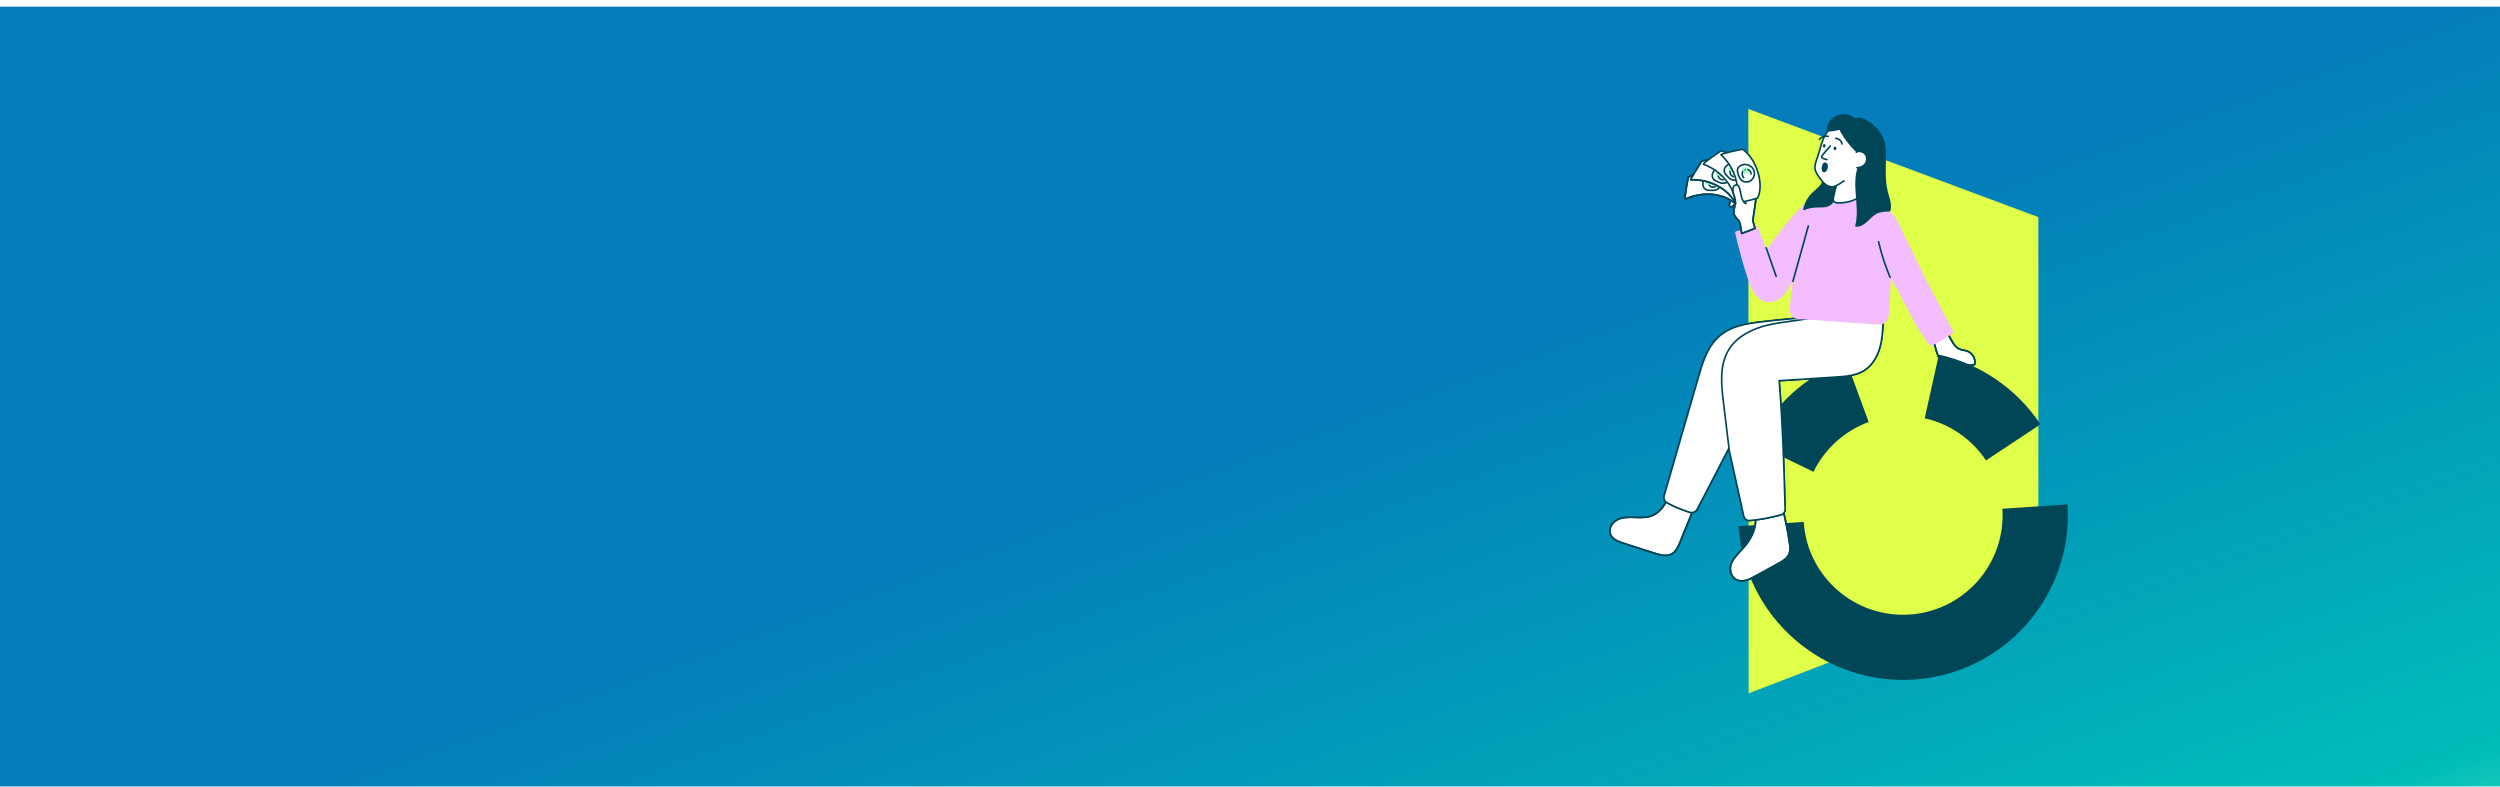 <svg width="1500" height="472" viewBox="0 0 1500 472" fill="none" xmlns="http://www.w3.org/2000/svg">
<g clip-path="url(#clip0_4272_9242)">
<rect width="1500" height="472" fill="white"/>
<g clip-path="url(#clip1_4272_9242)" filter="url(#filter0_d_4272_9242)">
<g clip-path="url(#clip2_4272_9242)">
<path fill-rule="evenodd" clip-rule="evenodd" d="M0 0H1500V477H0V0Z" fill="url(#paint0_linear_4272_9242)"/>
<path d="M1049.39 61.511L1223 126.26V345.192L1049.2 412L1049 61" fill="#E0FF48"/>
<path d="M1160.19 200.414C1161.15 204.389 1162.12 208.419 1164 212.071C1164.43 212.876 1164.92 213.68 1165.56 214.327C1166.21 214.973 1167.12 215.455 1168.03 215.4C1173.2 215.345 1178.47 215.29 1183.63 214.863C1184.87 214.753 1185.03 214.485 1185.03 213.254C1185.03 212.284 1184.76 211.321 1184.38 210.462C1183.58 208.687 1182.13 207.236 1180.29 206.597C1178.78 206.06 1177.17 206.06 1175.72 205.414C1173.84 204.609 1172.49 202.89 1171.47 201.115C1170.45 199.341 1169.59 197.464 1168.24 195.903C1166.57 195.744 1164.85 196.061 1163.4 196.92C1161.89 197.835 1160.82 198.798 1160.17 200.414H1160.19Z" fill="white" stroke="#004656" stroke-linecap="round" stroke-linejoin="round"/>
<path d="M1165.57 214.327C1164.71 214.059 1164.44 212.876 1164.01 212.071C1162.13 208.419 1161.16 204.389 1160.2 200.414C1160.79 198.86 1161.92 197.89 1163.32 196.976C1164.77 196.061 1166.44 195.793 1168.16 195.958C1169.5 197.512 1170.36 199.397 1171.39 201.164C1172.41 202.938 1173.76 204.658 1175.64 205.462C1177.09 206.109 1178.7 206.109 1180.21 206.645C1182.04 207.292 1183.49 208.791 1184.29 210.51C1184.67 211.37 1185.27 212.656 1184.94 214.54C1185.05 214.485 1181.39 219.107 1165.57 214.327H1165.57Z" stroke="#004656" stroke-linecap="round" stroke-linejoin="round"/>
<path d="M1121.2 249.195C1106.6 254.577 1094.79 265.421 1088.07 279.095L1052.82 261.952C1063.91 239.265 1083.44 221.289 1107.69 212.437L1121.2 249.195Z" fill="#004656"/>
<path d="M1224.28 250.607L1191.61 272.242C1183.15 259.581 1170.01 250.357 1154.82 246.973L1163.32 208.772C1188.5 214.331 1210.3 229.549 1224.28 250.605L1224.28 250.607Z" fill="#004656"/>
<path d="M1240.5 298.625C1244.13 353.061 1202.87 400.097 1148.36 403.723C1093.84 407.349 1046.74 366.151 1043.1 311.715L1082.21 309.156C1084.41 342.003 1112.83 366.903 1145.78 364.725C1178.68 362.533 1203.61 334.151 1201.43 301.251L1240.5 298.625Z" fill="#004656"/>
<path d="M1053.04 305.953C1054.22 310.897 1051.75 316.75 1048.95 320.993C1047.28 323.572 1045.4 325.291 1043.36 327.602C1041.31 329.913 1038.95 332.437 1038.36 335.497C1037.77 338.503 1038.79 341.996 1041.42 343.606C1043.2 344.678 1045.4 344.733 1047.39 344.252C1049.38 343.771 1051.22 342.746 1053.04 341.783C1057.72 339.204 1062.35 336.68 1067.03 334.101C1069.61 332.705 1072.3 331.096 1073.43 328.407C1074.29 326.309 1074.02 324.005 1073.7 321.798C1072.73 315.031 1071.38 308.318 1069.77 301.654C1063.8 302.947 1058.9 304.178 1053.04 305.953H1053.04Z" fill="white" stroke="#004656" stroke-linecap="round" stroke-linejoin="round"/>
<path d="M1053.04 305.953C1054.22 310.897 1051.75 316.75 1048.95 320.993C1047.28 323.572 1045.4 325.291 1043.36 327.602C1041.31 329.913 1038.95 332.437 1038.36 335.497C1037.77 338.503 1038.79 341.996 1041.42 343.606C1043.2 344.678 1045.4 344.733 1047.39 344.252C1049.38 343.771 1051.22 342.746 1053.04 341.783C1057.72 339.204 1062.35 336.68 1067.03 334.101C1069.61 332.705 1072.3 331.096 1073.43 328.407C1074.29 326.309 1074.02 324.005 1073.7 321.798C1072.73 315.031 1071.38 308.318 1069.77 301.654C1063.8 302.947 1058.9 304.178 1053.04 305.953H1053.04Z" stroke="#004656" stroke-linecap="round" stroke-linejoin="round"/>
<path d="M1000.97 293.868C999.244 299.081 995.642 303.964 990.476 305.683C987.198 306.756 983.699 306.488 980.255 306.378C976.811 306.268 973.209 306.323 970.199 307.932C967.19 309.541 964.979 313.248 966.218 316.474C967.348 319.589 970.895 320.93 974.07 321.955C980.2 323.942 986.282 325.93 992.411 327.862C996.069 329.045 1000.32 330.173 1003.55 328.076C1005.75 326.625 1006.88 324.046 1007.91 321.577C1010.76 314.596 1013.61 307.609 1016.46 300.629C1010.81 298.854 1005.76 297.3 1000.97 293.861L1000.97 293.868Z" fill="white" stroke="#004656" stroke-linecap="round" stroke-linejoin="round"/>
<path d="M1000.97 293.868C999.244 299.081 995.642 303.964 990.476 305.683C987.198 306.756 983.699 306.488 980.255 306.378C976.811 306.268 973.209 306.323 970.199 307.932C967.19 309.541 964.979 313.248 966.218 316.474C967.348 319.589 970.895 320.93 974.07 321.955C980.2 323.942 986.282 325.93 992.411 327.862C996.069 329.045 1000.32 330.173 1003.55 328.076C1005.75 326.625 1006.88 324.046 1007.91 321.577C1010.76 314.596 1013.61 307.609 1016.46 300.629C1010.81 298.854 1005.76 297.3 1000.97 293.861L1000.97 293.868Z" stroke="#004656" stroke-linecap="round" stroke-linejoin="round"/>
<path d="M1129.85 187.739C1129.69 193.378 1129.47 199.127 1127.92 204.554C1126.36 209.98 1123.34 215.241 1118.56 218.253C1113.61 221.368 1107.53 221.85 1101.67 222.228C1090.26 222.978 1078.91 223.734 1067.51 224.429C1069.56 250.157 1070.42 275.774 1071.06 301.557C1071.11 303.111 1070.09 304.459 1068.59 304.886C1062.4 306.55 1056.22 307.788 1049.81 308.324C1048.15 308.483 1046.64 307.355 1046.26 305.69C1043.26 292.046 1040.29 278.725 1037.28 265.032C1030.93 277.336 1024.7 289.254 1018.35 301.502C1017.49 303.166 1015.61 303.923 1013.83 303.38C1009.16 301.825 1004.58 300.051 1000.28 297.685C998.769 296.826 998.019 295.051 998.501 293.387C1005.28 269.805 1012.32 245.693 1019.1 222.166C1021.47 213.948 1024.05 205.358 1030.02 199.231C1037.6 191.494 1047.88 190.208 1058.04 188.97C1070.09 187.574 1082.2 186.501 1094.35 185.744C1106.45 185.098 1117.86 186.872 1129.86 187.732L1129.85 187.739Z" fill="white" stroke="#004656" stroke-linecap="round" stroke-linejoin="round"/>
<path d="M1129.85 187.739C1129.69 193.378 1129.47 199.127 1127.92 204.554C1126.36 209.98 1123.34 215.241 1118.56 218.253C1113.61 221.368 1107.53 221.85 1101.67 222.228C1090.26 222.978 1078.91 223.734 1067.51 224.429C1069.56 250.157 1070.42 275.774 1071.06 301.557C1071.11 303.111 1070.09 304.459 1068.59 304.886C1062.4 306.55 1056.22 307.788 1049.81 308.324C1048.15 308.483 1046.64 307.355 1046.26 305.69C1043.26 292.046 1040.29 278.725 1037.28 265.032C1030.93 277.336 1024.7 289.254 1018.35 301.502C1017.49 303.166 1015.61 303.923 1013.83 303.38C1009.16 301.825 1004.58 300.051 1000.28 297.685C998.769 296.826 998.019 295.051 998.501 293.387C1005.28 269.805 1012.32 245.693 1019.1 222.166C1021.47 213.948 1024.05 205.358 1030.02 199.231C1037.6 191.494 1047.88 190.208 1058.04 188.97C1070.09 187.574 1082.2 186.501 1094.35 185.744C1106.45 185.098 1117.86 186.872 1129.86 187.732L1129.85 187.739ZM1037.71 267.501C1036.53 257.405 1035.29 247.303 1034.05 237.207C1033.41 231.836 1032.77 226.409 1033.03 221.038C1033.3 215.612 1034.54 210.186 1037.39 205.571C1042.29 197.786 1051.22 193.378 1060.2 191.177C1069.12 188.977 1078.48 188.598 1087.47 186.611" fill="white"/>
<path d="M1037.71 267.501C1036.53 257.405 1035.29 247.303 1034.05 237.207C1033.41 231.836 1032.77 226.409 1033.03 221.038C1033.3 215.612 1034.54 210.186 1037.39 205.571C1042.29 197.786 1051.22 193.378 1060.2 191.177C1069.12 188.977 1078.48 188.598 1087.47 186.611M1129.85 187.739C1129.69 193.378 1129.47 199.127 1127.92 204.554C1126.36 209.98 1123.34 215.241 1118.56 218.253C1113.61 221.368 1107.53 221.85 1101.67 222.228C1090.26 222.978 1078.91 223.734 1067.51 224.429C1069.56 250.157 1070.42 275.774 1071.06 301.557C1071.11 303.111 1070.09 304.459 1068.59 304.886C1062.4 306.55 1056.22 307.788 1049.81 308.324C1048.15 308.483 1046.64 307.355 1046.26 305.69C1043.26 292.046 1040.29 278.725 1037.28 265.032C1030.93 277.336 1024.7 289.254 1018.35 301.502C1017.49 303.166 1015.61 303.923 1013.83 303.38C1009.16 301.825 1004.58 300.051 1000.28 297.685C998.769 296.826 998.019 295.051 998.501 293.387C1005.28 269.805 1012.32 245.693 1019.1 222.166C1021.47 213.948 1024.05 205.358 1030.02 199.231C1037.6 191.494 1047.88 190.208 1058.04 188.97C1070.09 187.574 1082.2 186.501 1094.35 185.744C1106.45 185.098 1117.86 186.872 1129.86 187.732L1129.85 187.739Z" stroke="#004656" stroke-linecap="round" stroke-linejoin="round"/>
<path d="M1125.12 190.634C1127 190.792 1129.1 190.847 1130.71 189.829C1133.03 188.323 1133.45 185.105 1133.56 182.361C1133.89 175.917 1134.21 169.576 1134.53 163.077C1142.65 176.666 1147.98 190.256 1157.23 202.662C1157.77 203.364 1158.69 203.577 1159.44 203.199C1163.53 201.266 1167.4 198.955 1171 196.266C1172.4 195.248 1172.24 195.193 1171.43 193.687C1170.78 192.449 1170.13 191.273 1169.49 190.036C1168.21 187.615 1166.91 185.201 1165.62 182.787C1160.24 172.691 1154.76 162.43 1149.91 152.224C1147.87 147.871 1145.77 143.58 1143.56 139.281C1141.41 135.093 1139.64 129.935 1136.84 126.07C1134.64 123.01 1132.27 121.29 1128.93 119.571C1125.55 117.852 1121.83 116.937 1118.12 116.298C1114.57 115.706 1110.65 115.816 1107.15 114.957C1103.87 114.152 1101.39 113.987 1097.47 113.615C1094.02 113.292 1090.58 113.829 1087.46 115.39C1083.26 117.536 1079.88 120.919 1076.76 124.413C1070.67 131.18 1065.14 138.429 1060.03 145.952C1058.25 141.441 1056.64 136.929 1054.86 132.363C1054.7 131.936 1054.27 131.716 1053.84 131.771C1049.75 132.576 1045.72 133.546 1041.74 134.729C1041.26 134.839 1040.99 135.32 1041.09 135.802C1043.35 145.306 1045.77 154.762 1048.94 163.998C1049.96 166.955 1051.04 169.906 1052.92 172.43C1054.81 174.954 1057.5 176.941 1060.62 177.319C1064.17 177.698 1067.66 175.813 1070.14 173.234C1072.55 170.655 1073.96 167.753 1075.63 164.48C1075.36 170.009 1073.9 176.192 1073.85 181.721C1073.85 182.904 1074.12 184.135 1074.82 185.105C1076.81 188.062 1080.41 187.525 1083.37 187.684C1087.09 187.897 1090.85 188.165 1094.61 188.433C1104.78 189.238 1114.95 189.939 1125.11 190.634H1125.12Z" fill="#F3BDFF"/>
<path d="M1127.11 141.064C1128.83 148.367 1131.2 155.513 1134.05 162.39M1084.99 131.607C1081.93 142.673 1078.81 153.738 1075.74 164.804M1059.71 144.66C1061.7 150.355 1063.69 156.049 1065.68 161.792" stroke="#004656" stroke-linecap="round" stroke-linejoin="round"/>
<path d="M1052.99 133.058C1051.91 128.656 1051.59 128.924 1051.86 127.15C1052.13 125.376 1052.93 119.901 1053.31 117.267C1053.69 114.633 1053.37 113.939 1051 112.275C1048.63 110.61 1046 107.653 1043.36 110.177C1040.67 112.701 1039.81 113.884 1038.84 115.658C1037.92 117.377 1036.9 119.31 1038.14 120.011C1039.33 120.706 1041.37 118.024 1041.37 118.024C1041.37 118.024 1039.87 122.157 1040.46 124.523C1041.05 126.834 1043.52 127.693 1044.12 130.541C1044.65 133.443 1045.03 136.07 1045.03 136.07L1052.99 133.064L1052.99 133.058Z" fill="white" stroke="#004656" stroke-linecap="round" stroke-linejoin="round"/>
<path d="M1045.35 115.39L1047.39 114.097M1052.99 133.058C1051.91 128.656 1051.59 128.924 1051.86 127.15C1052.13 125.376 1052.93 119.901 1053.31 117.267C1053.69 114.633 1053.37 113.939 1051 112.275C1048.63 110.61 1046 107.653 1043.36 110.177C1040.67 112.701 1039.81 113.884 1038.84 115.658C1037.92 117.377 1036.9 119.31 1038.14 120.011C1039.33 120.706 1041.37 118.024 1041.37 118.024C1041.37 118.024 1039.87 122.157 1040.46 124.523C1041.05 126.834 1043.52 127.693 1044.12 130.541C1044.65 133.443 1045.03 136.07 1045.03 136.07L1052.99 133.064L1052.99 133.058Z" stroke="#004656" stroke-linecap="round" stroke-linejoin="round"/>
<path d="M1041.31 118.018C1041.31 118.018 1041.26 116.464 1040.89 114.744C1040.51 113.08 1039.87 112.378 1039.76 110.769C1039.65 109.16 1039.65 107.544 1041.43 107.007C1043.2 106.526 1043.95 109.208 1044.49 112.488C1045.03 115.762 1046.21 117.86 1047.55 118.018" fill="white"/>
<path d="M1041.31 118.018C1041.31 118.018 1041.26 116.464 1040.89 114.744C1040.51 113.08 1039.87 112.378 1039.76 110.769C1039.65 109.16 1039.65 107.544 1041.43 107.007C1043.2 106.526 1043.95 109.208 1044.49 112.488C1045.03 115.762 1046.21 117.86 1047.55 118.018" stroke="#004656" stroke-linecap="round" stroke-linejoin="round"/>
<path d="M1011.57 115.39C1011.95 115.225 1012.32 114.964 1012.7 114.799C1013.18 114.641 1013.67 114.476 1014.09 114.317C1014.96 113.994 1015.82 113.726 1016.73 113.513C1018.51 113.031 1020.28 112.763 1022.11 112.598C1025.71 112.275 1029.37 112.653 1032.81 113.671C1035.82 114.586 1038.68 116.085 1041.15 118.024C1041.2 118.079 1041.31 118.079 1041.36 118.079C1041.47 118.079 1041.63 118.079 1041.63 117.921C1042.33 113.678 1043.24 109.324 1043.51 105.033V104.978C1043.51 104.923 1043.51 104.82 1043.46 104.765C1039.91 100.948 1033.77 99.236 1028.72 98.912C1023.61 98.534 1017.48 99.394 1013.12 102.241L1013.06 102.296C1012.95 102.296 1012.9 102.406 1012.9 102.509C1012.52 104.765 1012.1 106.966 1011.72 109.221C1011.56 110.349 1011.39 111.477 1011.24 112.605C1011.18 113.141 1011.13 113.733 1011.07 114.269C1011.07 114.592 1010.96 114.861 1011.02 115.184C1011.07 115.452 1011.18 115.617 1011.44 115.507C1011.5 115.397 1011.55 115.397 1011.55 115.397L1011.57 115.39Z" fill="white" stroke="#004656" stroke-linecap="round" stroke-linejoin="round"/>
<path d="M1011.57 115.39C1011.95 115.225 1012.32 114.964 1012.7 114.799C1013.18 114.641 1013.67 114.476 1014.09 114.317C1014.96 113.994 1015.82 113.726 1016.73 113.513C1018.51 113.031 1020.28 112.763 1022.11 112.598C1025.71 112.275 1029.37 112.653 1032.81 113.671C1035.82 114.586 1038.68 116.085 1041.15 118.024C1041.2 118.079 1041.31 118.079 1041.36 118.079C1041.47 118.079 1041.63 118.079 1041.63 117.921C1042.33 113.678 1043.24 109.324 1043.51 105.033V104.978C1043.51 104.923 1043.51 104.82 1043.46 104.765C1039.91 100.948 1033.77 99.236 1028.72 98.912C1023.61 98.534 1017.48 99.394 1013.12 102.241L1013.06 102.296C1012.95 102.296 1012.9 102.406 1012.9 102.509C1012.52 104.765 1012.1 106.966 1011.72 109.221C1011.56 110.349 1011.39 111.477 1011.24 112.605C1011.18 113.141 1011.13 113.733 1011.07 114.269C1011.07 114.592 1010.96 114.861 1011.02 115.184C1011.07 115.452 1011.18 115.617 1011.44 115.507C1011.5 115.397 1011.55 115.397 1011.55 115.397L1011.57 115.39Z" stroke="#004656" stroke-linecap="round" stroke-linejoin="round"/>
<path d="M1027.86 100.721C1026.41 100.563 1024.9 101.099 1023.72 102.062C1022.59 103.032 1021.84 104.428 1021.73 105.927C1021.62 107.213 1022 108.664 1023.03 109.421C1023.89 110.067 1025.02 110.17 1026.15 110.225C1027.76 110.28 1029.43 110.28 1030.72 109.365C1032.23 108.293 1032.87 106.195 1032.33 104.421C1031.9 102.915 1030.67 101.739 1029.32 101.092C1028.84 100.934 1028.36 100.769 1027.87 100.714L1027.86 100.721Z" fill="white"/>
<path d="M1027.86 100.721C1026.41 100.563 1024.9 101.099 1023.72 102.062C1022.59 103.032 1021.84 104.428 1021.73 105.927C1021.62 107.213 1022 108.664 1023.03 109.421C1023.89 110.067 1025.02 110.17 1026.15 110.225C1027.76 110.28 1029.43 110.28 1030.72 109.365C1032.23 108.293 1032.87 106.195 1032.33 104.421C1031.9 102.915 1030.67 101.739 1029.32 101.092C1028.84 100.934 1028.36 100.769 1027.87 100.714L1027.86 100.721Z" stroke="#004656" stroke-linecap="round" stroke-linejoin="round"/>
<path d="M1028.72 103.086C1027.65 102.55 1026.2 102.976 1025.49 104.001C1024.8 105.019 1024.9 106.47 1025.76 107.385C1026.57 108.299 1028.02 108.567 1029.09 108.031" fill="white"/>
<path d="M1028.72 103.086C1027.65 102.55 1026.2 102.976 1025.49 104.001C1024.8 105.019 1024.9 106.47 1025.76 107.385C1026.57 108.299 1028.02 108.567 1029.09 108.031" stroke="#004656" stroke-linecap="round" stroke-linejoin="round"/>
<path d="M1023.94 104.648C1025.28 104.648 1025.82 104.758 1027.17 104.758L1023.94 104.648Z" fill="white"/>
<path d="M1023.94 104.648C1025.28 104.648 1025.82 104.758 1027.17 104.758" stroke="#004656" stroke-linecap="round" stroke-linejoin="round"/>
<path d="M1023.67 106.258C1025.12 106.258 1025.71 106.368 1027.17 106.368L1023.67 106.258Z" fill="white"/>
<path d="M1023.67 106.258C1025.12 106.258 1025.71 106.368 1027.17 106.368" stroke="#8FFFBA" stroke-linecap="round" stroke-linejoin="round"/>
<path d="M1014.84 103.947C1015.27 103.947 1015.71 103.837 1016.14 103.837C1016.62 103.837 1017.16 103.892 1017.65 103.947C1018.56 104.002 1019.47 104.105 1020.39 104.215C1022.17 104.483 1023.99 104.862 1025.71 105.453C1029.16 106.581 1032.38 108.3 1035.18 110.556C1037.6 112.599 1039.7 115.012 1041.21 117.805C1041.26 117.915 1041.32 117.915 1041.42 117.963C1041.53 118.011 1041.69 118.018 1041.75 117.908C1044.01 114.256 1046.53 110.549 1048.47 106.739V106.684C1048.52 106.629 1048.52 106.526 1048.47 106.471C1046.64 101.581 1041.64 97.661 1037.12 95.35C1032.54 93.04 1026.57 91.485 1021.46 92.448H1021.41C1021.3 92.448 1021.25 92.448 1021.14 92.558C1019.9 94.491 1018.67 96.375 1017.48 98.308C1016.89 99.277 1016.3 100.24 1015.71 101.265C1015.44 101.746 1015.17 102.235 1014.9 102.716C1014.74 102.984 1014.58 103.252 1014.47 103.521C1014.42 103.789 1014.47 103.947 1014.74 103.947C1014.8 104.002 1014.85 104.002 1014.85 103.947H1014.84Z" fill="white" stroke="#004656" stroke-linecap="round" stroke-linejoin="round"/>
<path d="M1014.84 103.947C1015.27 103.947 1015.71 103.837 1016.14 103.837C1016.62 103.837 1017.16 103.892 1017.65 103.947C1018.56 104.002 1019.47 104.105 1020.39 104.215C1022.17 104.483 1023.99 104.862 1025.71 105.453C1029.16 106.581 1032.38 108.3 1035.18 110.556C1037.6 112.599 1039.7 115.012 1041.21 117.805C1041.26 117.915 1041.32 117.915 1041.42 117.963C1041.53 118.011 1041.69 118.018 1041.75 117.908C1044.01 114.256 1046.53 110.549 1048.47 106.739V106.684C1048.52 106.629 1048.52 106.526 1048.47 106.471C1046.64 101.581 1041.64 97.661 1037.12 95.35C1032.54 93.04 1026.57 91.485 1021.46 92.448H1021.41C1021.3 92.448 1021.25 92.448 1021.14 92.558C1019.9 94.491 1018.67 96.375 1017.48 98.308C1016.89 99.277 1016.3 100.24 1015.71 101.265C1015.44 101.746 1015.17 102.235 1014.9 102.716C1014.74 102.984 1014.58 103.252 1014.47 103.521C1014.42 103.789 1014.47 103.947 1014.74 103.947C1014.8 104.002 1014.85 104.002 1014.85 103.947H1014.84Z" stroke="#004656" stroke-linecap="round" stroke-linejoin="round"/>
<path d="M1035.56 96.752C1034.27 96.051 1032.65 95.948 1031.25 96.429C1029.85 96.911 1028.61 97.935 1027.92 99.221C1027.27 100.349 1027.11 101.855 1027.75 102.983C1028.29 103.898 1029.31 104.489 1030.28 104.916C1031.73 105.617 1033.29 106.202 1034.85 105.885C1036.68 105.507 1038.08 103.788 1038.24 101.965C1038.4 100.404 1037.76 98.85 1036.73 97.722C1036.41 97.296 1035.98 96.972 1035.55 96.752H1035.56Z" fill="white"/>
<path d="M1035.56 96.752C1034.27 96.051 1032.65 95.948 1031.25 96.429C1029.85 96.911 1028.61 97.935 1027.92 99.221C1027.27 100.349 1027.11 101.855 1027.75 102.983C1028.29 103.898 1029.31 104.489 1030.28 104.916C1031.73 105.617 1033.29 106.202 1034.85 105.885C1036.68 105.507 1038.08 103.788 1038.24 101.965C1038.4 100.404 1037.76 98.85 1036.73 97.722C1036.41 97.296 1035.98 96.972 1035.55 96.752H1035.56Z" stroke="#004656" stroke-linecap="round" stroke-linejoin="round"/>
<path d="M1035.45 99.221C1034.65 98.307 1033.14 98.149 1032.12 98.795C1031.1 99.442 1030.61 100.838 1031.05 102.02C1031.47 103.148 1032.66 103.953 1033.9 103.898" fill="white"/>
<path d="M1035.45 99.221C1034.65 98.307 1033.14 98.149 1032.12 98.795C1031.1 99.442 1030.61 100.838 1031.05 102.02C1031.47 103.148 1032.66 103.953 1033.9 103.898" stroke="#004656" stroke-linecap="round" stroke-linejoin="round"/>
<path d="M1030.39 98.844C1031.69 99.38 1032.06 99.648 1033.35 100.185L1030.39 98.844Z" fill="white"/>
<path d="M1030.39 98.844C1031.69 99.38 1032.06 99.648 1033.35 100.185" stroke="#004656" stroke-linecap="round" stroke-linejoin="round"/>
<path d="M1029.53 100.184C1030.87 100.775 1031.35 101.098 1032.7 101.635L1029.53 100.184Z" fill="white"/>
<path d="M1029.53 100.184C1030.87 100.775 1031.35 101.098 1032.7 101.635" stroke="#8FFFBA" stroke-linecap="round" stroke-linejoin="round"/>
<path d="M1022.32 94.71C1022.75 94.868 1023.13 94.923 1023.56 95.088C1024.05 95.302 1024.48 95.515 1024.91 95.735C1025.71 96.113 1026.52 96.539 1027.32 97.021C1028.88 97.936 1030.39 99.008 1031.73 100.191C1034.47 102.557 1036.79 105.349 1038.51 108.568C1039.96 111.36 1040.93 114.42 1041.25 117.591C1041.25 117.701 1041.31 117.749 1041.36 117.804C1041.42 117.914 1041.58 117.962 1041.69 117.859C1045.18 115.335 1048.94 112.969 1052.17 110.122L1052.23 110.067C1052.28 110.012 1052.34 109.957 1052.34 109.854C1052.55 104.648 1049.43 99.112 1046.16 95.246C1042.82 91.43 1037.92 87.675 1032.81 86.602H1032.76C1032.7 86.547 1032.6 86.547 1032.49 86.602C1030.61 87.888 1028.72 89.181 1026.9 90.467C1025.98 91.113 1025.07 91.808 1024.16 92.509C1023.73 92.833 1023.3 93.211 1022.86 93.582C1022.65 93.795 1022.38 93.906 1022.17 94.174C1022.01 94.387 1022.01 94.6 1022.28 94.71H1022.33H1022.32Z" fill="white"/>
<path d="M1022.32 94.71C1022.75 94.868 1023.13 94.923 1023.56 95.088C1024.05 95.302 1024.48 95.515 1024.91 95.735C1025.71 96.113 1026.52 96.539 1027.32 97.021C1028.88 97.936 1030.39 99.008 1031.73 100.191C1034.47 102.557 1036.79 105.349 1038.51 108.568C1039.96 111.36 1040.93 114.42 1041.25 117.591C1041.25 117.701 1041.31 117.749 1041.36 117.804C1041.42 117.914 1041.58 117.962 1041.69 117.859C1045.18 115.335 1048.94 112.969 1052.17 110.122L1052.23 110.067C1052.28 110.012 1052.34 109.957 1052.34 109.854C1052.55 104.648 1049.43 99.112 1046.16 95.246C1042.82 91.43 1037.92 87.675 1032.81 86.602H1032.76C1032.7 86.547 1032.6 86.547 1032.49 86.602C1030.61 87.888 1028.72 89.181 1026.9 90.467C1025.98 91.113 1025.07 91.808 1024.16 92.509C1023.73 92.833 1023.3 93.211 1022.86 93.582C1022.65 93.795 1022.38 93.906 1022.17 94.174C1022.01 94.387 1022.01 94.6 1022.28 94.71H1022.33H1022.32Z" stroke="#004656" stroke-linecap="round" stroke-linejoin="round"/>
<path d="M1044.22 95.997C1043.3 94.814 1041.85 94.12 1040.35 94.01C1038.84 93.899 1037.34 94.388 1036.15 95.296C1035.13 96.1 1034.38 97.393 1034.54 98.679C1034.7 99.752 1035.4 100.667 1036.15 101.471C1037.23 102.654 1038.47 103.837 1040.02 104.105C1041.86 104.429 1043.79 103.404 1044.71 101.795C1045.46 100.453 1045.46 98.734 1044.98 97.283C1044.76 96.857 1044.55 96.423 1044.23 95.997H1044.22Z" fill="white"/>
<path d="M1044.22 95.997C1043.3 94.814 1041.85 94.12 1040.35 94.01C1038.84 93.899 1037.34 94.388 1036.15 95.296C1035.13 96.1 1034.38 97.393 1034.54 98.679C1034.7 99.752 1035.4 100.667 1036.15 101.471C1037.23 102.654 1038.47 103.837 1040.02 104.105C1041.86 104.429 1043.79 103.404 1044.71 101.795C1045.46 100.453 1045.46 98.734 1044.98 97.283C1044.76 96.857 1044.55 96.423 1044.23 95.997H1044.22Z" stroke="#004656" stroke-linecap="round" stroke-linejoin="round"/>
<path d="M1043.14 98.251C1042.76 97.124 1041.41 96.374 1040.23 96.587C1039.05 96.8 1038.08 97.928 1038.03 99.111C1037.97 100.349 1038.78 101.525 1039.91 101.958" fill="white"/>
<path d="M1043.14 98.251C1042.76 97.124 1041.41 96.374 1040.23 96.587C1039.05 96.8 1038.08 97.928 1038.03 99.111C1037.97 100.349 1038.78 101.525 1039.91 101.958" stroke="#004656" stroke-linecap="round" stroke-linejoin="round"/>
<path d="M1038.68 95.941C1039.65 96.911 1039.92 97.338 1040.88 98.307L1038.68 95.941Z" fill="white"/>
<path d="M1038.68 95.941C1039.65 96.911 1039.92 97.338 1040.88 98.307" stroke="#004656" stroke-linecap="round" stroke-linejoin="round"/>
<path d="M1037.33 96.91C1038.35 97.928 1038.68 98.464 1039.7 99.489L1037.33 96.91Z" fill="white"/>
<path d="M1037.33 96.91C1038.35 97.928 1038.68 98.464 1039.7 99.489" stroke="#8FFFBA" stroke-linecap="round" stroke-linejoin="round"/>
<path d="M1032.76 89.07C1033.08 89.338 1033.41 89.606 1033.73 89.93C1034.05 90.308 1034.38 90.679 1034.75 91.058C1035.34 91.759 1035.94 92.454 1036.47 93.155C1037.55 94.606 1038.52 96.16 1039.32 97.777C1040.94 101.002 1042.01 104.489 1042.33 108.093C1042.6 111.263 1042.33 114.433 1041.42 117.494C1041.36 117.604 1041.42 117.652 1041.47 117.762C1041.47 117.872 1041.58 117.975 1041.74 117.975C1045.94 117.005 1050.35 116.256 1054.43 114.86H1054.49C1054.54 114.86 1054.65 114.805 1054.65 114.702C1056.85 109.977 1056.16 103.636 1054.59 98.856C1053.04 93.967 1049.96 88.651 1045.67 85.645H1045.61C1045.56 85.59 1045.45 85.535 1045.34 85.535C1043.14 86.017 1040.88 86.45 1038.68 86.986C1037.55 87.254 1036.47 87.523 1035.34 87.846C1034.81 88.004 1034.27 88.169 1033.73 88.327C1033.46 88.437 1033.14 88.437 1032.87 88.596C1032.6 88.651 1032.49 88.809 1032.76 89.077V89.07Z" fill="white"/>
<path d="M1032.76 89.07C1033.08 89.338 1033.41 89.606 1033.73 89.93C1034.05 90.308 1034.38 90.679 1034.75 91.058C1035.34 91.759 1035.94 92.454 1036.47 93.155C1037.55 94.606 1038.52 96.16 1039.32 97.777C1040.94 101.002 1042.01 104.489 1042.33 108.093C1042.6 111.263 1042.33 114.433 1041.42 117.494C1041.36 117.604 1041.42 117.652 1041.47 117.762C1041.47 117.872 1041.58 117.975 1041.74 117.975C1045.94 117.005 1050.35 116.256 1054.43 114.86H1054.49C1054.54 114.86 1054.65 114.805 1054.65 114.702C1056.85 109.977 1056.16 103.636 1054.59 98.856C1053.04 93.967 1049.96 88.651 1045.67 85.645H1045.61C1045.56 85.59 1045.45 85.535 1045.34 85.535C1043.14 86.017 1040.88 86.45 1038.68 86.986C1037.55 87.254 1036.47 87.523 1035.34 87.846C1034.81 88.004 1034.27 88.169 1033.73 88.327C1033.46 88.437 1033.14 88.437 1032.87 88.596C1032.6 88.651 1032.49 88.809 1032.76 89.077V89.07Z" stroke="#004656" stroke-linecap="round" stroke-linejoin="round"/>
<path d="M1052.5 98.685C1052.12 97.289 1051.04 96.051 1049.7 95.356C1048.36 94.655 1046.79 94.497 1045.34 94.93C1044.1 95.308 1042.92 96.168 1042.55 97.454C1042.28 98.472 1042.6 99.6 1042.92 100.624C1043.46 102.13 1044.11 103.685 1045.45 104.544C1047.01 105.562 1049.22 105.349 1050.67 104.221C1051.91 103.251 1052.55 101.697 1052.66 100.191C1052.66 99.655 1052.61 99.173 1052.5 98.685H1052.5Z" fill="white"/>
<path d="M1052.5 98.685C1052.12 97.289 1051.04 96.051 1049.7 95.356C1048.36 94.655 1046.79 94.497 1045.34 94.93C1044.1 95.308 1042.92 96.168 1042.55 97.454C1042.28 98.472 1042.6 99.6 1042.92 100.624C1043.46 102.13 1044.11 103.685 1045.45 104.544C1047.01 105.562 1049.22 105.349 1050.67 104.221C1051.91 103.251 1052.55 101.697 1052.66 100.191C1052.66 99.655 1052.61 99.173 1052.5 98.685H1052.5Z" stroke="#004656" stroke-linecap="round" stroke-linejoin="round"/>
<path d="M1050.62 100.35C1050.67 99.112 1049.76 97.936 1048.57 97.668C1047.39 97.4 1046.05 98.046 1045.56 99.174C1045.03 100.247 1045.35 101.698 1046.21 102.503" fill="white"/>
<path d="M1050.62 100.35C1050.67 99.112 1049.76 97.936 1048.57 97.668C1047.39 97.4 1046.05 98.046 1045.56 99.174C1045.03 100.247 1045.35 101.698 1046.21 102.503" stroke="#004656" stroke-linecap="round" stroke-linejoin="round"/>
<path d="M1047.39 96.478C1047.92 97.765 1047.98 98.253 1048.46 99.539L1047.39 96.478Z" fill="white"/>
<path d="M1047.39 96.478C1047.92 97.765 1047.98 98.253 1048.46 99.539" stroke="#8FFFBA" stroke-linecap="round" stroke-linejoin="round"/>
<path d="M1045.78 96.856C1046.31 98.197 1046.42 98.788 1046.96 100.129L1045.78 96.856Z" fill="white"/>
<path d="M1045.78 96.856C1046.31 98.197 1046.42 98.788 1046.96 100.129" stroke="#8FFFBA" stroke-linecap="round" stroke-linejoin="round"/>
<path d="M1047.61 118.018C1046.27 117.859 1045.08 115.762 1044.54 112.488C1044.01 109.215 1043.25 106.526 1041.48 107.007C1039.71 107.489 1039.7 109.105 1039.81 110.769C1039.92 112.378 1040.56 113.08 1040.94 114.744C1041.32 116.408 1041.37 118.018 1041.37 118.018L1040.67 120.542" fill="white"/>
<path d="M1047.61 118.018C1046.27 117.859 1045.08 115.762 1044.54 112.488C1044.01 109.215 1043.25 106.526 1041.48 107.007C1039.71 107.489 1039.7 109.105 1039.81 110.769C1039.92 112.378 1040.56 113.08 1040.94 114.744C1041.32 116.408 1041.37 118.018 1041.37 118.018L1040.67 120.542" stroke="#004656" stroke-linecap="round" stroke-linejoin="round"/>
<path d="M1093.97 102.764C1094.24 104.587 1093.38 106.471 1092.14 107.867C1090.9 109.263 1089.4 110.391 1088 111.677C1085.21 114.311 1083.16 117.853 1082.41 121.615C1084.78 120.487 1087.52 120.109 1090.1 120.006C1091.5 119.95 1092.84 120.006 1094.24 119.895C1095.64 119.785 1097.04 119.414 1098.11 118.609C1099.89 117.316 1100.64 115.068 1101.34 112.97C1101.77 111.684 1102.15 110.391 1102.31 109.105C1102.47 107.812 1102.37 106.368 1101.78 105.185C1100.7 103.087 1098.39 101.905 1096.13 101.21C1095.7 101.052 1095.21 100.942 1094.79 100.997C1094.41 101.107 1093.93 102.338 1093.98 102.771L1093.97 102.764Z" fill="#004656"/>
<path d="M1093.97 102.764C1094.24 104.587 1093.38 106.471 1092.14 107.867C1090.9 109.263 1089.4 110.391 1088 111.677C1085.21 114.311 1083.16 117.853 1082.41 121.615C1084.78 120.487 1087.52 120.109 1090.1 120.006C1091.5 119.95 1092.84 120.006 1094.24 119.895C1095.64 119.785 1097.04 119.414 1098.11 118.609C1099.89 117.316 1100.64 115.068 1101.34 112.97C1101.77 111.684 1102.15 110.391 1102.31 109.105C1102.47 107.812 1102.37 106.368 1101.78 105.185C1100.7 103.087 1098.39 101.905 1096.13 101.21C1095.7 101.052 1095.21 100.942 1094.79 100.997C1094.41 101.107 1093.93 102.338 1093.98 102.771L1093.97 102.764Z" stroke="#004656" stroke-linecap="round" stroke-linejoin="round"/>
<path d="M1117.1 102.069C1116.03 104.593 1115.44 107.386 1115.86 110.123C1116.08 111.306 1116.46 112.537 1115.92 113.616C1115.54 114.366 1114.73 114.854 1113.98 115.226C1110.54 117 1106.67 117.86 1102.8 117.75C1101.88 117.695 1100.81 117.591 1100.27 116.835C1099.73 116.085 1099.95 115.116 1100.11 114.256C1100.65 111.89 1101.13 109.689 1101.83 107.331C1100.06 108.513 1097.58 108.19 1095.81 107.007C1093.98 105.879 1092.74 104.05 1091.5 102.331C1090.48 100.88 1089.4 99.374 1089.08 97.606C1088.6 95.137 1089.68 92.716 1090.48 90.358C1091.83 86.493 1092.58 82.462 1094.25 78.756C1095.92 75.049 1098.71 71.555 1102.59 70.379C1107 69.038 1111.84 69.519 1115.88 71.665C1119.91 73.811 1123.09 77.786 1123.89 82.297C1124.49 85.468 1124 88.741 1122.87 91.754C1121.42 95.515 1118.68 98.466 1117.12 102.069H1117.1Z" fill="white"/>
<path d="M1106.4 104.538C1104.84 105.666 1103.22 106.684 1101.5 107.544M1098.17 83.645C1096.56 85.42 1094.99 87.187 1093.49 89.071C1093.17 89.498 1092.85 90.041 1093.07 90.468C1093.18 90.736 1093.49 90.894 1093.77 91.004C1094.52 91.327 1095.28 91.595 1096.08 91.754M1117.1 102.069C1116.03 104.593 1115.44 107.386 1115.86 110.123C1116.08 111.306 1116.46 112.537 1115.92 113.616C1115.54 114.366 1114.73 114.854 1113.98 115.226C1110.54 117 1106.67 117.86 1102.8 117.75C1101.88 117.695 1100.81 117.591 1100.27 116.835C1099.73 116.085 1099.95 115.116 1100.11 114.256C1100.65 111.89 1101.13 109.689 1101.83 107.331C1100.06 108.513 1097.58 108.19 1095.81 107.007C1093.98 105.879 1092.74 104.05 1091.5 102.331C1090.48 100.88 1089.4 99.374 1089.08 97.606C1088.6 95.137 1089.68 92.716 1090.48 90.358C1091.83 86.493 1092.58 82.462 1094.25 78.756C1095.92 75.049 1098.71 71.555 1102.59 70.379C1107 69.038 1111.84 69.519 1115.88 71.665C1119.91 73.811 1123.09 77.786 1123.89 82.297C1124.49 85.468 1124 88.741 1122.87 91.754C1121.42 95.515 1118.68 98.466 1117.12 102.069H1117.1Z" stroke="#004656" stroke-linecap="round" stroke-linejoin="round"/>
<path d="M1133.72 116.731C1133.3 114.853 1132.7 113.024 1132.21 111.202C1130.49 104.434 1130.97 97.344 1131.08 90.308C1131.08 89.339 1131.08 88.321 1130.92 87.351C1131.13 83.486 1130 79.456 1128.07 76.286C1126.13 73.225 1123.34 70.646 1120.22 68.817C1118.17 67.579 1115.7 66.671 1113.44 67.366C1113.23 67.421 1113.01 67.524 1112.79 67.476C1112.58 67.421 1112.41 67.263 1112.25 67.153C1109.51 64.842 1105.37 64.306 1102.09 65.812C1098.81 67.318 1096.55 70.805 1096.5 74.408C1098.97 74.518 1101.44 74.085 1103.81 73.225C1107.04 79.346 1111.45 84.882 1116.77 89.284C1116.93 89.394 1117.15 89.552 1117.21 89.765C1117.26 89.978 1117.21 90.144 1117.21 90.357C1117.15 90.948 1117.21 91.484 1117.42 92.021C1116.77 92.936 1116.18 93.898 1115.7 94.923C1113.23 100.563 1113.49 107.007 1113.98 113.134C1114.46 119.255 1115.22 125.541 1113.6 131.503C1116.07 131.716 1118.17 130.265 1120 128.601C1121.82 126.937 1123.44 125.004 1125.59 123.876C1128.06 122.59 1130.97 122.48 1133.76 122.37C1134.25 120.541 1134.14 118.608 1133.71 116.731H1133.72Z" fill="#004656"/>
<path d="M1133.72 116.731C1133.3 114.853 1132.7 113.024 1132.21 111.202C1130.49 104.434 1130.97 97.344 1131.08 90.308C1131.08 89.339 1131.08 88.321 1130.92 87.351C1131.13 83.486 1130 79.456 1128.07 76.286C1126.13 73.225 1123.34 70.646 1120.22 68.817C1118.17 67.579 1115.7 66.671 1113.44 67.366C1113.23 67.421 1113.01 67.524 1112.79 67.476C1112.58 67.421 1112.41 67.263 1112.25 67.153C1109.51 64.842 1105.37 64.306 1102.09 65.812C1098.81 67.318 1096.55 70.805 1096.5 74.408C1098.97 74.518 1101.44 74.085 1103.81 73.225C1107.04 79.346 1111.45 84.882 1116.77 89.284C1116.93 89.394 1117.15 89.552 1117.21 89.765C1117.26 89.978 1117.21 90.144 1117.21 90.357C1117.15 90.948 1117.21 91.484 1117.42 92.021C1116.77 92.936 1116.18 93.898 1115.7 94.923C1113.23 100.563 1113.49 107.007 1113.98 113.134C1114.46 119.255 1115.22 125.541 1113.6 131.503C1116.07 131.716 1118.17 130.265 1120 128.601C1121.82 126.937 1123.44 125.004 1125.59 123.876C1128.06 122.59 1130.97 122.48 1133.76 122.37C1134.25 120.541 1134.14 118.608 1133.71 116.731H1133.72Z" stroke="#004656" stroke-linecap="round" stroke-linejoin="round"/>
<path d="M1113.77 87.297C1115.49 86.328 1117.91 86.919 1119.15 88.48C1120.39 90.035 1120.39 92.4 1119.31 94.065C1118.23 95.729 1116.19 96.699 1114.2 96.589" fill="white"/>
<path d="M1113.77 87.297C1115.49 86.328 1117.91 86.919 1119.15 88.48C1120.39 90.035 1120.39 92.4 1119.31 94.065C1118.23 95.729 1116.19 96.699 1114.2 96.589" stroke="#004656" stroke-linecap="round" stroke-linejoin="round"/>
<path d="M1094.17 83.425C1094.22 83.102 1094.43 82.875 1094.63 82.91C1094.84 82.944 1094.96 83.233 1094.9 83.556C1094.85 83.879 1094.63 84.106 1094.43 84.072C1094.23 84.038 1094.11 83.749 1094.17 83.425Z" fill="#004656"/>
<path d="M1094.17 83.425C1094.22 83.102 1094.43 82.875 1094.63 82.91C1094.84 82.944 1094.96 83.233 1094.9 83.556C1094.85 83.879 1094.63 84.106 1094.43 84.072C1094.23 84.038 1094.11 83.749 1094.17 83.425Z" stroke="#004656" stroke-linecap="round" stroke-linejoin="round"/>
<path d="M1100.62 84.98C1100.67 84.656 1100.89 84.422 1101.09 84.464C1101.29 84.498 1101.41 84.787 1101.36 85.11C1101.3 85.433 1101.09 85.66 1100.89 85.626C1100.68 85.592 1100.56 85.303 1100.62 84.98Z" fill="#004656"/>
<path d="M1100.62 84.98C1100.67 84.656 1100.89 84.422 1101.09 84.464C1101.29 84.498 1101.41 84.787 1101.36 85.11C1101.3 85.433 1101.09 85.66 1100.89 85.626C1100.68 85.592 1100.56 85.303 1100.62 84.98Z" stroke="#004656" stroke-linecap="round" stroke-linejoin="round"/>
<path d="M1094.4 98.899C1094.78 98.954 1095.1 98.686 1095.32 98.417C1096.01 97.558 1096.39 96.43 1096.23 95.302C1096.12 94.387 1095.05 93.369 1094.3 94.332C1093.76 95.034 1093.55 95.942 1093.49 96.801C1093.49 97.503 1093.55 98.789 1094.41 98.899H1094.4Z" fill="#004656"/>
<path d="M1091.66 79.615C1092.9 78.109 1094.99 77.415 1096.93 77.786M1101.45 79.024C1102.36 79.079 1103.22 79.402 1103.92 80.042C1104.62 80.633 1105.05 81.493 1105.16 82.407M1094.4 98.899C1094.78 98.954 1095.1 98.686 1095.32 98.418C1096.01 97.558 1096.39 96.43 1096.23 95.302C1096.12 94.388 1095.05 93.37 1094.3 94.333C1093.76 95.034 1093.55 95.942 1093.49 96.802C1093.49 97.503 1093.55 98.789 1094.41 98.899H1094.4Z" stroke="#004656" stroke-linecap="round" stroke-linejoin="round"/>
</g>
</g>
</g>
<defs>
<filter id="filter0_d_4272_9242" x="-64" y="-60" width="1628" height="605" filterUnits="userSpaceOnUse" color-interpolation-filters="sRGB">
<feFlood flood-opacity="0" result="BackgroundImageFix"/>
<feColorMatrix in="SourceAlpha" type="matrix" values="0 0 0 0 0 0 0 0 0 0 0 0 0 0 0 0 0 0 127 0" result="hardAlpha"/>
<feOffset dy="4"/>
<feGaussianBlur stdDeviation="32"/>
<feComposite in2="hardAlpha" operator="out"/>
<feColorMatrix type="matrix" values="0 0 0 0 1 0 0 0 0 1 0 0 0 0 1 0 0 0 0.25 0"/>
<feBlend mode="normal" in2="BackgroundImageFix" result="effect1_dropShadow_4272_9242"/>
<feBlend mode="normal" in="SourceGraphic" in2="effect1_dropShadow_4272_9242" result="shape"/>
</filter>
<linearGradient id="paint0_linear_4272_9242" x1="-129" y1="209" x2="190.814" y2="1099" gradientUnits="userSpaceOnUse">
<stop stop-color="#047DBA"/>
<stop offset="0.361" stop-color="#047DBA"/>
<stop offset="0.815" stop-color="#00BDB9"/>
<stop offset="1" stop-color="#90FFBB"/>
</linearGradient>
<clipPath id="clip0_4272_9242">
<rect width="1500" height="472" fill="white"/>
</clipPath>
<clipPath id="clip1_4272_9242">
<rect width="1500" height="477" fill="white"/>
</clipPath>
<clipPath id="clip2_4272_9242">
<rect width="1500" height="477" fill="white"/>
</clipPath>
</defs>
</svg>
